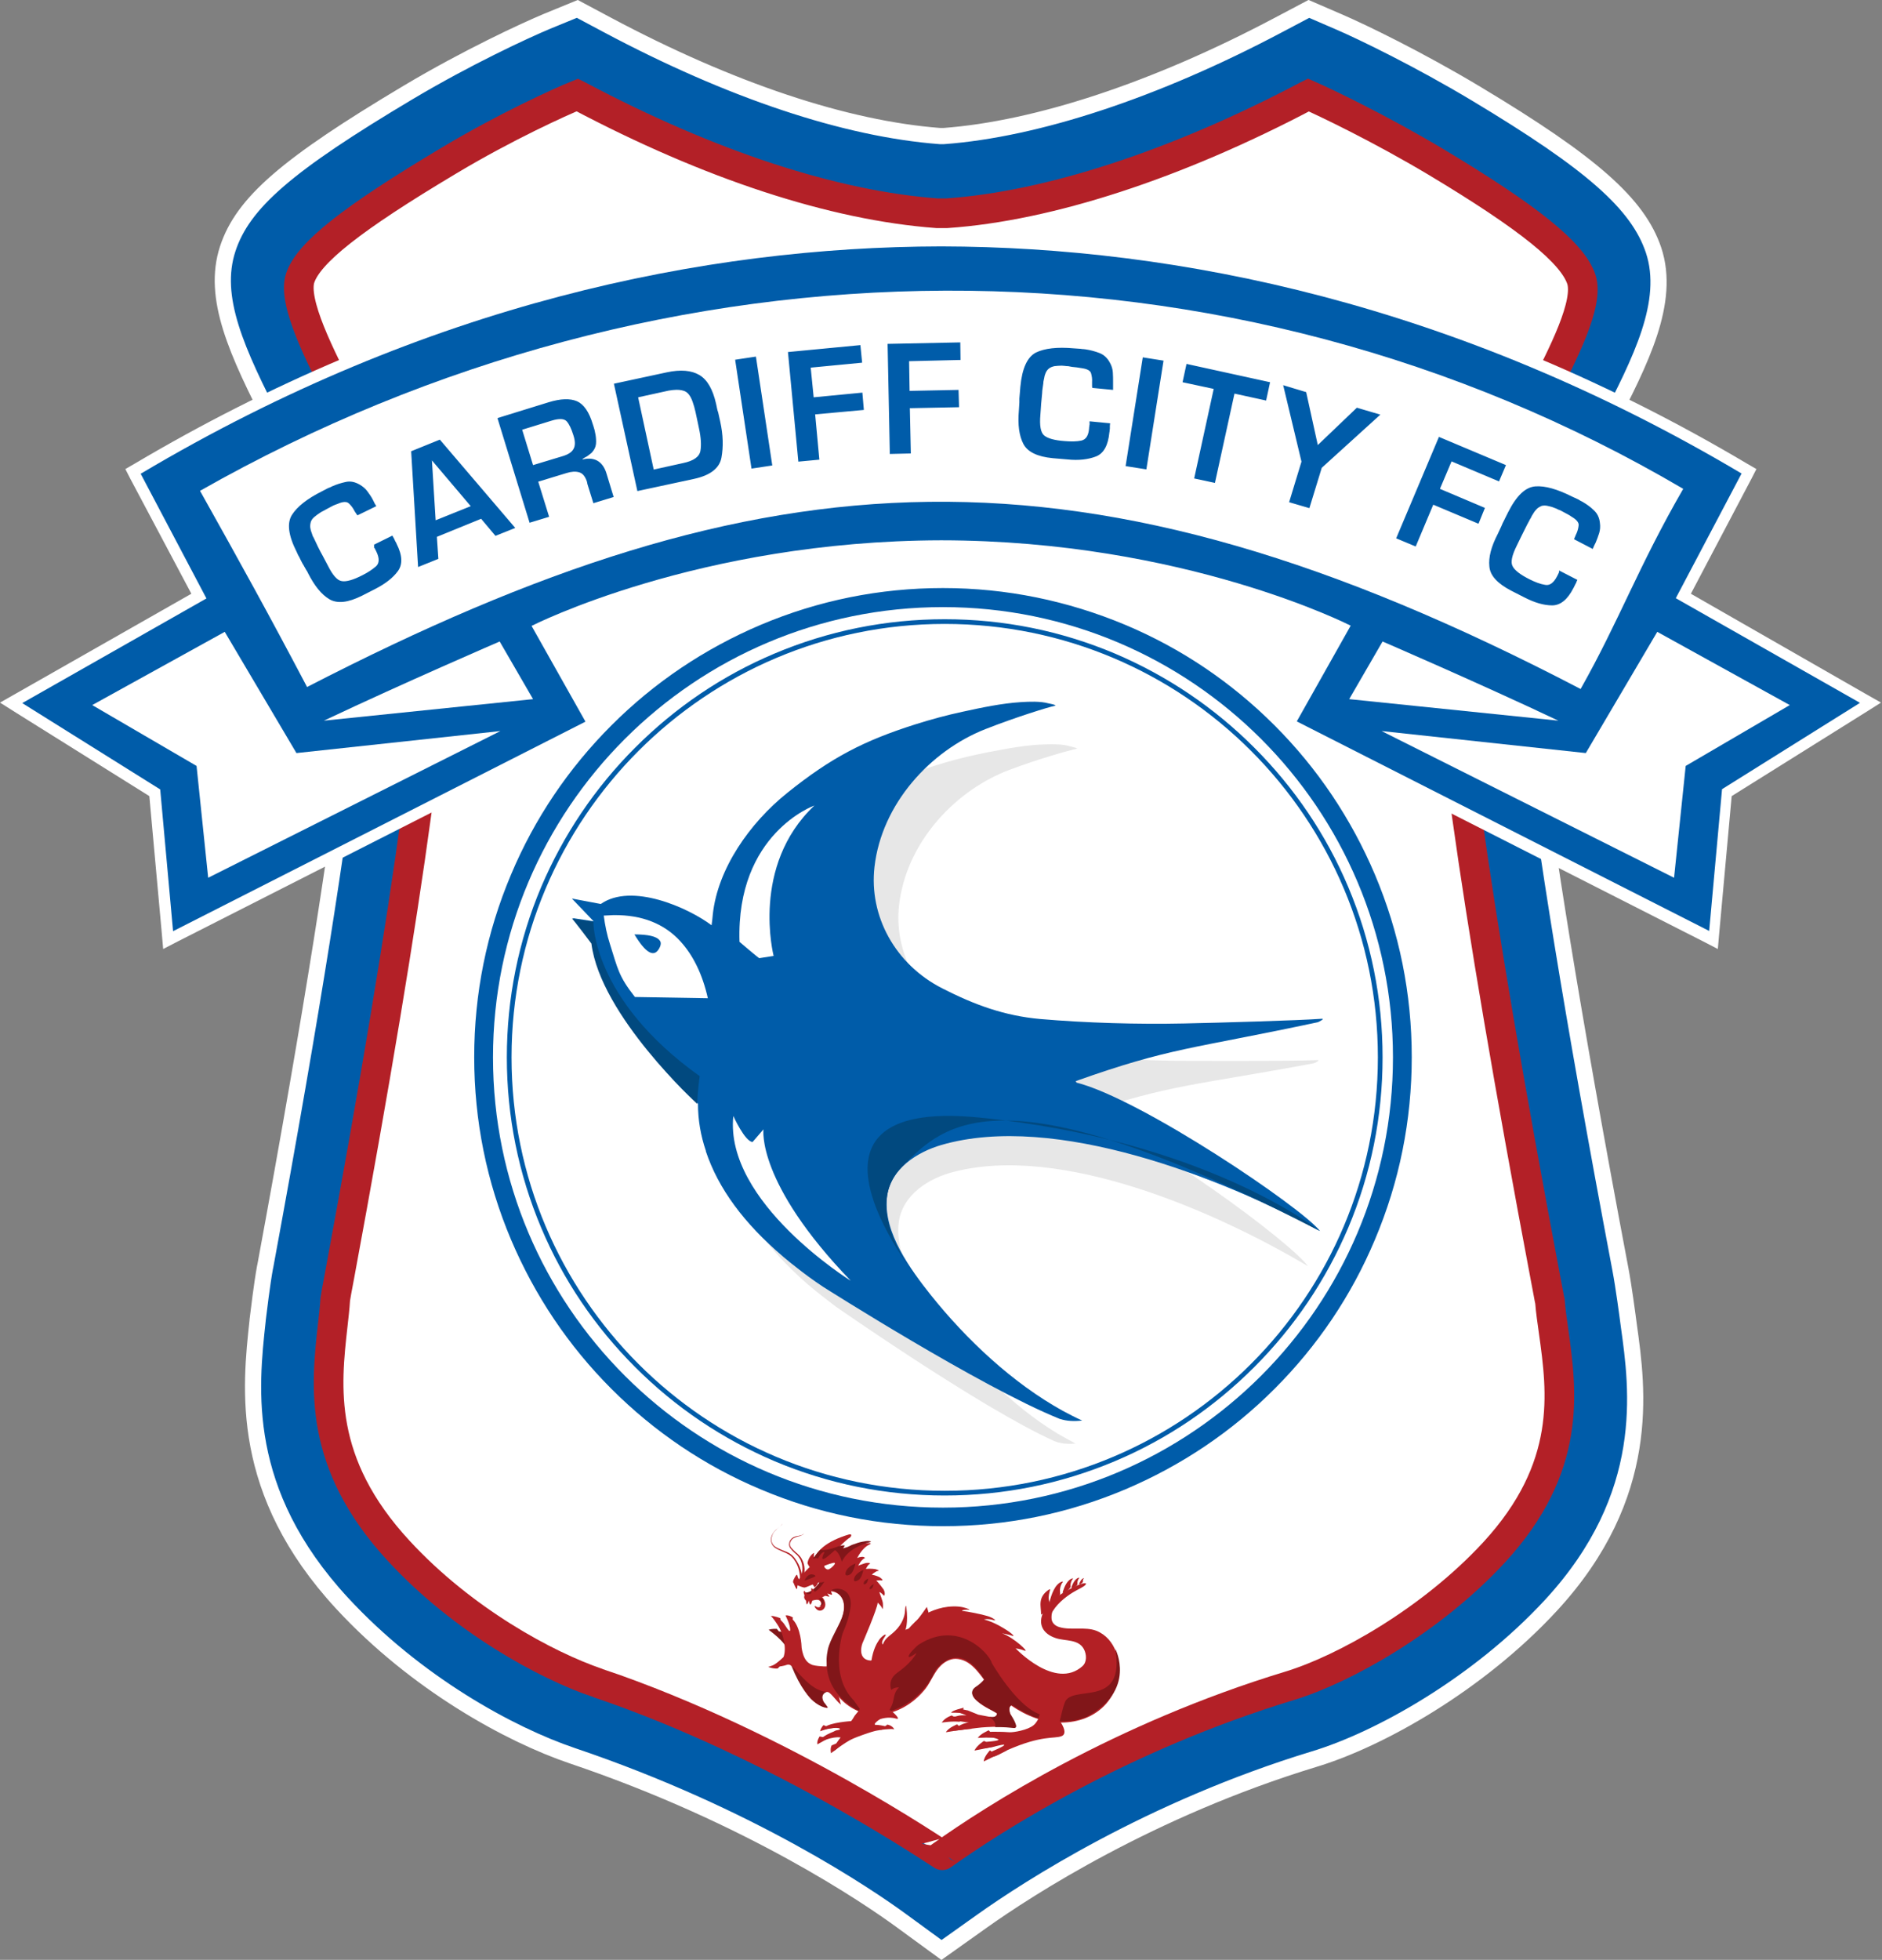 <svg xmlns="http://www.w3.org/2000/svg" xml:space="preserve" viewBox="0 0 761.2 792.2"><rect x="0" y="0" width="761.2" height="792.2" fill="#808080" stroke="none"/><style>.st4,.st5{fill:#fff}.st5{fill-rule:evenodd;clip-rule:evenodd}.st6{fill:#005ca9}.st8{fill:#01497f}.st9{fill:#811619}.st10{fill:#b32025}</style><g id="Layer_1"><path d="m380.8 788.2-16.3-11.9c-13-9.5-61-42.3-133-66.6-25.4-8.6-63.2-29.3-93.1-61.6-41.8-45.2-37.2-86.8-34.2-114.3v-.2c.4-3.3 1.8-14.9 3-21.4l.1-.4c39.6-214.1 39.2-261 37.9-270.6-1.1-4.3-6.6-18.1-30.6-62.5-1.6-3-2.8-5.2-3.3-6.3-15.8-30.6-25.6-52.2-19.2-71.8 6.1-18.6 23.9-34 73.1-63.3 23.7-14.1 47-24.9 56.1-28.7l12.2-5 12.2 6.5c49.8 26.5 96.3 42 134.5 44.9h1.5c37.7-2.8 85.7-18.6 135.2-44.8l12.5-6.6L541.9 9c8.8 3.8 31.7 14.8 55.2 28.9 46.7 28 65.4 44.5 71.7 63.2 7 21-5.4 45-18.4 70.3-.5 1-1.6 2.9-3 5.6-25.3 46.9-30.3 60.4-31.2 64.1-1.2 9.7-1.5 56.9 39.2 272 1.3 6.8 2.9 18.8 3.4 22.7 3.6 25.7 9.6 68.6-31.5 113.1-29.4 31.8-69.3 54.2-95.9 62.2-66.3 20.2-115.8 52.4-134 65.3zM161.1 530.1c-.3 3.3-.6 6.5-1 9.7v.2c-2.6 23.4-4.8 43.6 19.6 70 21.3 23 50.4 39.9 69.8 46.5 61 20.7 107 47.2 131.7 63.2 27-17.4 74.4-44.1 133.8-62.2 15.6-4.7 47.4-21.1 71-46.6 23.1-25 20.3-44.5 17.2-67.2-.6-4-1.1-8.2-1.6-12.5-.3-1.5-.8-4.3-1.4-7.6-46.3-244.7-41.2-279.5-39.5-291 1.6-10.8 8.4-28.4 37.3-82.1 1.2-2.3 2.1-4 2.6-4.8 3.9-7.6 10.6-20.6 13.2-28.2-4.5-4.5-16-13.8-45.4-31.4-13.8-8.3-27.5-15.4-37-20.1-52.5 26.2-104.1 42.1-146.4 45l-1.2.1h-5.5l-1.2-.1c-43.1-3-93.3-18.6-145.9-45.1-9.6 4.6-23.4 11.5-37.2 19.7-29.7 17.7-41.7 27-46.6 31.6 2.8 8.2 10 22.2 13.8 29.6.5.9 1.5 2.8 2.9 5.3 24.8 46 34.7 67.8 36.6 80.4 1.7 11.4 6.9 46.1-38.2 289.5l-.1.4c-.4 2.9-1 6-1.3 7.7z" style="fill:#005ca9;stroke:#fff;stroke-width:6.541"/><path d="M241.8 680.3c-20.9-7.1-54.6-25.3-80.6-53.5-32.8-35.5-29.4-66.4-26.6-91.3.4-3.6.8-7 1-10.3.1-.9.8-4.7 1.7-9.4C166 361.1 179 265.1 175 238.3c-2.2-14.5-32.8-69.5-36.3-76.3-9.1-17.8-20.5-39.9-17.3-49.6 3.4-10.2 20.8-24 60.2-47.5 22.9-13.7 45.2-23.8 51.9-26.5l.6.3c52.9 28 103 44.4 144.9 47.5h3.9c41.2-2.8 93-19.7 145.7-47.5l.6-.3c6.6 2.9 28.5 13.3 51.5 27 37.7 22.6 55.3 36.8 58.9 47.5 3.2 9.7-7.3 30.1-16.6 48.1-3.4 6.5-34.5 62.8-36.7 77.3-3.9 27 9.5 123.4 38.9 278.9.9 4.5 1.5 8.2 1.7 8.9.3 3.9.9 7.9 1.5 12.2 3.4 24.4 7.6 54.8-24.1 89.2-25.4 27.5-60.6 47.2-82.6 53.9-68.8 20.9-119.9 53.8-140.6 68.5-.1.2-64.5-44.3-139.3-69.6z" style="fill:#fff;stroke:#b32027;stroke-width:11.992;stroke-miterlimit:10"/><path d="M521.2 292.6 543 254c-12.3-5.7-75.4-33.1-162.4-33.2-87 .1-150.1 27.5-162.4 33.2l21.8 38.6L68 380l-5.4-59.5-58.1-36.4L80.4 241l-26.6-50.4 1.9-1.1c54.4-32.3 111.6-56.4 169.9-71.8 50.8-13.4 102.9-20.2 154.8-20.3h.1l.1 2.3.1-2.3c51.9.1 104 7 154.8 20.3 58.3 15.4 115.5 39.5 169.9 71.8l1.9 1.1-26.6 50.4 75.9 43.1-58.1 36.4-5.4 59.5z" style="fill-rule:evenodd;clip-rule:evenodd;fill:#005ca9"/><path d="M380.8 99.6c95.5.2 208 23.2 323.6 91.8l-26.6 50.4 74.5 42.3-55.8 34.9-5.2 57.3-166.8-84.7 21.8-38.7s-67.2-34.4-165.6-34.5C282.3 218.6 215 253 215 253l21.8 38.7L70 376.4l-5.2-57.3L9 284.2l74.5-42.3-26.6-50.4C172.5 122.8 285 99.8 380.5 99.6h.3m0-4.6h-5c-50.6.5-101.3 7.3-150.8 20.4-58.6 15.4-115.9 39.7-170.5 72l-3.8 2.2 2 3.9L77.4 240 6.7 280.2 0 284l6.5 4.1 53.9 33.7 5 55 .6 6.8 6-3.1 166.8-84.7 4.3-2.2-2.4-4.2-19.4-34.3c6.7-3 21-9 41-14.9 26.2-7.7 68-17 118.1-17.1 82.2.1 142.8 24.7 159.1 32l-19.4 34.3-2.4 4.2 4.3 2.2 166.8 84.7 6 3.1.6-6.8 5-55 53.9-33.7 6.5-4.1-6.7-3.8-70.2-40.2 24.5-46.5 2-3.9-3.8-2.2c-54.6-32.4-112-56.6-170.5-72-49.4-13-100.1-19.9-150.7-20.4z" class="st4"/><path d="M90.9 255.4 37.3 285l42.2 24.6 4.7 45.2 118.2-59.3-82.5 8.9z" class="st5"/><path d="M202.1 259.3s-38.5 16.6-71.1 32l84.6-8.7zM670.3 255.4l53.6 29.6-42.1 24.6-4.7 45.2-118.3-59.3 82.6 8.9z" class="st5"/><path d="M559.2 259.3s38.5 16.6 71.1 32l-84.6-8.7z" class="st5"/><path d="M639.3 278.5c-201.4-105-329.5-96.5-515.1-.8-15.7-29.8-27-50.2-43.3-79.3 188-106.7 416.1-108.8 599.9-.8-18.2 31.5-25.9 53.3-41.5 80.9" class="st5"/><path d="m151.2 220.2 7.5-3.7c.2.3.3.6.5.9s.3.5.4.8.3.6.4.8c.2.3.3.5.4.8 2.4 4.7 2.5 8.4.5 11.1s-5.1 5.1-9.2 7.2l-5.3 2.7c-5.6 2.8-10 3.3-13.2 1.4s-6-5.4-8.6-10.5c-.2-.5-.5-1-.8-1.4-.3-.5-.5-1-.8-1.4-.1-.2-.2-.5-.4-.7-.1-.2-.3-.5-.4-.7-.4-.7-.7-1.4-1.1-2.2-.4-.7-.8-1.4-1.1-2.2-3.4-6.7-4-11.7-1.9-15s6.1-6.5 12.1-9.5l2.5-1.3c.3-.1.6-.2.8-.3.3-.1.5-.3.8-.4 1.8-.8 3.7-1.4 5.6-1.8s3.7 0 5.6 1.1c1.2.7 2.3 1.6 3.1 2.7s1.6 2.2 2.2 3.4l.3.6.3.6c.1.2.2.5.4.7.1.2.3.5.4.7l-7.6 3.7c-.2-.2-.4-.5-.6-.8l-.6-.9c0-.1-.1-.1-.1-.2s-.1-.1-.1-.2c-.6-1.1-1.3-2-2.2-2.8-.8-.7-2.3-.7-4.5.3-.6.2-1.2.4-1.8.7s-1.1.6-1.7.9l-1.3.7c-.3.2-.7.4-1.1.6s-.8.4-1.2.7c-.8.5-1.6 1.1-2.3 1.7s-1.2 1.3-1.4 2c-.2.8-.3 1.5-.2 2.3s.3 1.5.6 2.2l.3.9c.1.3.2.6.4.8.3.7.6 1.3.9 1.9s.6 1.3.9 1.9c.6 1.3 1.3 2.5 2 3.8s1.3 2.5 2 3.8q3 6 5.7 6.3c1.8.3 4.6-.5 8.3-2.4 2.2-1.1 4-2.3 5.5-3.6 1.4-1.3 1.4-3.3.1-6l-.3-.6-.3-.6c-.1-.2-.3-.4-.4-.6.3-.4.2-.6 0-.9M176.7 217l.6 8.9-8.2 3.3-2.8-46.8 11.6-4.7 30.5 35.7-8 3.2-5.8-6.9zm-2-30.9 1.5 24.2 14.2-5.7zM201.2 169l20.7-6.4c4.9-1.5 8.7-1.6 11.5-.4 2.7 1.2 4.9 4.3 6.4 9.4.2.5.3 1 .5 1.6s.3 1.1.4 1.7c.3 1.2.4 2.5.4 3.7 0 1.3-.3 2.4-1 3.4-.4.6-.8 1.1-1.4 1.5-.5.4-1.1.9-1.7 1.2-.2.1-.5.2-.7.4-.2.1-.4.3-.7.4l.1.2c2.6-.6 4.6-.3 6.2.7s2.8 2.8 3.5 5.3l2.8 9.2-8.2 2.5-2.4-7.7-.2-1c-.7-2.1-1.7-3.4-3.2-3.8-1.4-.4-3.1-.3-5 .3l-11.5 3.5 4.4 14.2-7.9 2.4zm26 15.5c2.5-.7 4.1-1.7 4.8-3.1.7-1.3.7-3.1-.1-5.5-.8-2.6-1.7-4.5-2.7-5.6q-1.5-1.65-6-.3l-12 3.7 4.4 14.3zM248.3 155.1l21.4-4.6c5.6-1.2 10-.8 13.2 1.1s5.4 5.8 6.7 11.5c.1.6.3 1.2.4 1.9.1.6.3 1.2.5 1.8.1.6.3 1.2.4 1.8s.3 1.2.4 1.8c1.2 5.4 1.3 10.2.5 14.6-.8 4.3-4.6 7.2-11.2 8.6l-22.8 4.9zm27.9 32.1c4.4-.9 6.7-2.6 7.1-5s.2-5.5-.6-9.1l-.5-2.4-.9-4.2q-.45-2.1-1.2-4.2c-.9-2.5-2.1-4-3.8-4.4-1.7-.5-3.6-.4-5.9 0l-12.3 2.7 6.3 29.2zM297.337 145.407l8.406-1.264 6.617 44.006-8.406 1.264zM329.1 160.6l19.7-1.9.6 7-19.7 1.8 1.7 18.3-8.5.8-4.2-44.3 29.3-2.8.7 7.1-20.8 2zM367.9 158l19.8-.4.2 7-19.9.4.4 18.3-8.5.2-.9-44.5 29.4-.6.1 7.1-20.8.5zM440.7 170.3l8.3.8c0 .4-.1.7-.1 1v.9c0 .3 0 .6-.1.9 0 .3 0 .6-.1.9-.5 5.2-2.3 8.5-5.4 9.7s-7 1.7-11.6 1.2l-5.9-.5c-6.2-.6-10.2-2.5-11.9-5.8s-2.3-7.7-1.8-13.5c0-.5.1-1.1.1-1.6 0-.6.1-1.1.1-1.6v-1.6c.1-.8.1-1.6.2-2.4s.1-1.6.2-2.4q1.05-11.1 6.3-13.8c3.5-1.7 8.6-2.3 15.3-1.7l2.9.2c.3.1.6.1.9.1s.6.1.9.1q3 .45 5.7 1.5t4.2 3.9q1.05 1.8 1.2 3.9c.1 1.4.1 2.7.1 4.1v3l-8.4-.8c-.1-.3-.1-.6-.1-.9v-1.5c.1-1.2-.1-2.4-.4-3.5q-.45-1.65-3.9-2.1c-.6-.1-1.2-.2-1.9-.3-.6-.1-1.3-.1-1.9-.2l-1.6-.3c-.4 0-.8 0-1.3-.1-.4 0-.9-.1-1.3-.1-1 0-1.9.1-2.9.2-.9.2-1.7.5-2.3 1s-1 1.1-1.3 1.8-.5 1.4-.6 2.2c-.1.3-.1.6-.2.9s-.1.6-.1.9l-.3 2.1c-.1.7-.2 1.4-.2 2.1-.1 1.4-.3 2.8-.4 4.3-.1 1.4-.2 2.9-.3 4.3q-.6 6.6 1.5 8.4c1.4 1.2 4.2 2 8.4 2.3 2.5.2 4.7.2 6.6-.2s3-2 3.2-5.1c0-.2 0-.5.1-.7 0-.2 0-.5.1-.7v-.7c-.1-.1 0-.3 0-.6M455.267 188.404l6.942-43.957 8.396 1.326-6.942 43.957zM491.4 195.2l-8.4-1.8 7.9-36.2-12.6-2.7 1.6-7.4 33.8 7.4-1.6 7.4-12.8-2.8zM534.6 189.1l-5 16.3-8.2-2.4 5-16.4-7.4-30.9 9.3 2.8 4.7 21.4 15.8-15.1 9.5 2.8zM582.4 197.6l18.2 7.7-2.6 6.4-18.3-7.7-7.1 16.9-7.9-3.3 17.3-41 27.1 11.4-2.8 6.6-19.2-8.1zM630.6 230.6l7.4 3.8c-.2.3-.3.6-.4.9s-.2.5-.4.8c-.1.3-.3.6-.4.8-.1.3-.3.6-.4.8-2.4 4.7-5.3 7-8.6 7-3.4 0-7.1-1.1-11.2-3.2l-5.3-2.7c-5.6-2.9-8.6-6.1-8.9-9.8-.4-3.7.7-8 3.4-13.2.2-.5.5-1 .7-1.5s.5-1 .7-1.5c.1-.2.2-.5.3-.7s.2-.5.3-.7c.4-.7.7-1.4 1.1-2.2.4-.7.7-1.5 1.1-2.2 3.4-6.7 7-10.1 11-10.4 3.9-.3 8.8 1.1 14.8 4.1l2.6 1.2c.3.2.5.3.8.5.3.1.5.3.8.4 1.7 1 3.3 2.1 4.7 3.5q2.1 1.95 2.4 5.1c.2 1.4.1 2.8-.3 4.1s-.9 2.6-1.4 3.8l-.3.6-.3.6c-.1.2-.2.5-.3.7s-.2.5-.3.7l-7.5-3.9q0-.45.3-.9c.1-.3.3-.7.4-1 0-.1.1-.1.1-.2s.1-.1.1-.2c.5-1.1.8-2.3.9-3.4s-.9-2.3-2.8-3.4c-.5-.4-1.1-.7-1.6-1-.6-.3-1.1-.6-1.7-.9l-1.3-.7c-.4-.1-.8-.3-1.2-.5s-.8-.4-1.2-.5c-.9-.4-1.8-.6-2.7-.8s-1.7-.2-2.5 0c-.7.3-1.4.7-1.9 1.2s-1 1.1-1.4 1.8c-.2.3-.3.5-.5.8s-.3.5-.4.8c-.4.6-.7 1.2-1 1.8s-.7 1.2-1 1.9c-.6 1.3-1.3 2.5-1.9 3.8s-1.3 2.6-1.9 3.9c-2 4-2.6 6.8-1.7 8.4.8 1.6 3.1 3.4 6.9 5.3 2.2 1.1 4.3 1.9 6.2 2.2 1.9.4 3.5-.8 4.9-3.5l.3-.6.3-.6c.1-.2.1-.4.3-.7-.3.1-.2-.1-.1-.4M381.4 245.4c100.5 0 182 81.5 182 182s-81.5 182-182 182-182-81.5-182-182 81.5-182 182-182m0-7.7c-25.6 0-50.4 5-73.8 14.9-22.6 9.6-42.9 23.2-60.3 40.6s-31.1 37.7-40.6 60.3c-9.9 23.4-14.9 48.2-14.9 73.8s5 50.4 14.9 73.8c9.6 22.6 23.2 42.9 40.6 60.3s37.7 31.1 60.3 40.6c23.4 9.9 48.2 14.9 73.8 14.9s50.4-5 73.8-14.9c22.6-9.6 42.9-23.2 60.3-40.6s31.1-37.7 40.6-60.3c9.9-23.4 14.9-48.2 14.9-73.8s-5-50.4-14.9-73.8c-9.6-22.6-23.2-42.9-40.6-60.3s-37.7-31.1-60.3-40.6c-23.4-9.8-48.2-14.9-73.8-14.9" class="st6"/><path d="M382.1 252.2c96.8 0 175.2 78.4 175.2 175.2s-78.4 175.2-175.2 175.2-175.2-78.4-175.2-175.2c0-96.7 78.5-175.2 175.2-175.2m0-1.9c-23.9 0-47.1 4.7-68.9 13.9-21.1 8.9-40 21.7-56.3 38s-29 35.2-38 56.3c-9.2 21.8-13.9 45-13.9 68.9s4.7 47.1 13.9 68.9c8.9 21.1 21.7 40 38 56.3s35.2 29 56.3 38c21.8 9.2 45 13.9 68.9 13.9s47.1-4.7 68.9-13.9c21.1-8.9 40-21.7 56.3-38s29-35.2 38-56.3c9.2-21.8 13.9-45 13.9-68.9s-4.7-47.1-13.9-68.9c-8.9-21.1-21.7-40-38-56.3s-35.2-29-56.3-38c-21.8-9.2-45-13.9-68.9-13.9" class="st6"/><path d="M408.5 311.1c-21.5 8-40.9 28.2-44.6 52.8-3 19.3 6.6 38.6 24.1 48.5 12.2 6.8 23.4 11.5 37 13.1 17.5 2.1 37.4 3.3 55.1 3.3 13.6.1 43.7.1 52.8-.3 1.3-.1-.9 1.2-1.6 1.3-49.3 9.2-56.5 8.2-93.6 20.4l.3.6c24.5 7.2 84.3 51.5 91 61-36.7-21.8-99.7-49.7-143.7-38-9.2 2.4-20.3 8.8-21.8 20.4-1.7 13.5 8 28.2 15.4 38.4 13 17.8 30 35.5 48.9 46.9 2.4 1.4 4.8 2.7 7.2 4-3.3.3-6 0-8.3-.9-.2 0-.3-.1-.5-.2-29.5-13.3-88.2-54.3-88.2-54.3-3.7-2.8-7.2-5.5-10.5-8.3l-.1-.1c-.1-.1-.3-.2-.4-.3-1.3-1.1-2.6-2.3-3.8-3.4 0 0-.1 0-.1-.1-14.6-13.5-23.9-27.5-28-42.2v-.2c-1.7-6.1-2.5-12.3-2.3-18.8h-.1c-9.4-8.6-18.1-18.6-26.1-30.2-.3-.4-.6-.9-.8-1.3-.1-.1-.2-.2-.2-.4-6-9.8-9.3-19.1-9.9-28.1-.1-1.1-.4-2.2-.7-3.2-.9-3.3-2.7-6.6-5.3-10l6 .7-5.7-8.1 10.8 1.8c10.6-11.3 31.1 1.9 39.9 9.2.2-1.4.5-2.9.7-4.3 2.5-17.9 15.5-35.4 30.3-46.9 17.4-13.4 30.2-19.6 50-25.5 6-1.8 12.1-3.2 18.2-4.4 7.4-1.4 15.1-2.9 22.6-3.1 3-.1 7.4-.2 10.4.8 0 0 3.7.8 2.5 1-2.4.4-15.2 4-26.9 8.4" style="fill:#e7e7e7"/><path d="M398.6 294.7c-22.4 8.8-42 30.3-44.9 55.7-2.3 20 8.5 39.5 27.4 49.1 13.1 6.7 25.2 11.1 39.6 12.4 18.6 1.6 39.6 2.2 58.2 1.8 14.4-.3 46.1-1.2 55.7-1.9 1.4-.1-1 1.2-1.6 1.4-51.6 11-59.3 10.1-97.9 23.8l.3.6c26.1 6.6 91 50.4 98.5 60-39.6-21.4-107.2-48.1-153.1-34.8-9.6 2.8-21 9.6-22.1 21.6-1.3 13.9 9.6 28.8 17.8 39.1 14.4 18 33.1 35.6 53.4 46.8 2.6 1.4 5.1 2.7 7.8 3.9-3.4.4-6.3.2-8.8-.6-.2 0-.4-.1-.6-.2-31.7-12.8-95.3-53.2-95.3-53.2-4.1-2.7-7.9-5.5-11.4-8.3l-.1-.1c-.1-.1-.3-.2-.4-.3-1.5-1.1-2.8-2.3-4.2-3.4 0 0-.1 0-.1-.1-15.9-13.5-26.3-27.6-31.3-42.6v-.2c-2.1-6.2-3.2-12.5-3.2-19.1l-.1-.1c-10.3-8.5-21.9-24.1-27.3-31-1-1.3-13-20.5-14.3-29.6-.1-1.1-.8-3-1.2-4.2-.9-3.4-4.9-6.7-7.8-10.1l8.5 1.3-8.8-9.2 11.7 2.2c12.4-8.7 35.2 1.4 44.8 8.6.2-1.5.4-3 .5-4.4 2-18.5 14.9-36.9 30.1-49.1 17.8-14.3 31-21.1 51.8-27.7 6.3-2 12.6-3.7 19.1-5.1 7.8-1.7 15.8-3.4 23.7-3.9 3.2-.2 7.8-.4 11 .5 0 0 3.9.7 2.6 1-2.5.5-15.8 4.6-28 9.4" class="st6"/><path d="M256.8 403c-6.6-8.4-6.9-11.3-10.1-21.4-1.2-3.7-2-7.6-2.5-11.5 1.3-.1 2.6-.1 3.9-.2h.2c11.3-.1 20.3 3.4 26.9 10.6 5.1 5.6 8.9 13.2 11.1 23zM308.8 456.5s-3 21.5 35.3 61.2c0 0-51.1-31.7-47.5-66.6 0 0 4.7 10.4 7.8 10.5zM329.4 325.6s-31.7 11.2-30.3 55.1c0 0 7.6 6.5 8 6.6l5.8-.9c0-.1-9.4-36.4 16.5-60.8" class="st4"/><path d="M283 435s-.8 5.4-1 11.2c0 0-39.1-35.6-42.8-64.8 0 0-7.5-10-7.9-10.1 0 0 7.2 1.1 8.7 1.3 0-.1-.7 31.2 43 62.4M533.8 497.6s-46-36.9-138-45.9c-84.9-8.3-23.3 66.9-23.3 66.9s-25.3-28.7-7.9-46.7 40.1-41.1 169.2 25.7" class="st8"/><path d="M266.6 383.4c.8-1.4.9-2.6.1-3.4-1.2-1.5-4.6-2.3-10.1-2.3 4.5 7.5 7.9 9.5 10 5.7" class="st6"/><path d="M331.6 639.4s-3.1 4.8-6.1 4.3c0 0-.3 1.8 2.4 1.1 0 0 6.7-3.3 6.7-5.4 0 0 .4-1.9-1.1-1.6z" class="st9"/><path d="M323.6 639.8v-.4c0-.2.1-.6 0-1 0-.8-.1-2.1-.4-3.5s-1-3.1-2.1-4.6c-.5-.7-1.2-1.4-2-1.9s-1.8-.9-2.7-1.3-1.9-.8-2.8-1.4-1.5-1.5-1.7-2.5 0-2 .4-2.8.9-1.5 1.5-2 1.2-.9 1.6-1.3c.5-.4.8-.8 1.1-1.2s.4-.7.5-.9.1-.3.1-.3 0 .1-.1.3-.2.5-.5.9c-.2.4-.6.8-1.1 1.2s-1 .8-1.6 1.4c-.6.5-1.1 1.2-1.4 2s-.5 1.7-.3 2.6.8 1.7 1.6 2.2 1.8.9 2.7 1.3c1 .4 1.9.7 2.8 1.2s1.7 1.3 2.3 2.1c1.2 1.6 2 3.3 2.4 4.8s.6 2.8.6 3.8v1.5z" class="st10"/><path d="M323.5 638.2s0-.1.1-.2c.1-.2.2-.4.3-.7.2-.6.5-1.5.6-2.5.1-1.1 0-2.4-.5-3.7-.2-.6-.6-1.3-1-1.8-.4-.6-1-1.1-1.6-1.6s-1.1-1.1-1.6-1.7-.8-1.5-.6-2.2c.1-.8.5-1.4 1-1.9s1.1-.7 1.7-.9c.6-.1 1.1-.2 1.6-.3s.8-.2 1.1-.4.5-.3.6-.4l.2-.2-.2.2c-.1.1-.3.3-.6.5s-.7.3-1.1.5c-.5.1-1 .2-1.5.4s-1.1.4-1.6.9c-.4.4-.8 1.1-.9 1.7-.1.7.2 1.4.7 1.9.5.6 1.1 1.1 1.6 1.6.6.5 1.2 1 1.7 1.6s.9 1.3 1.2 2c.6 1.4.8 2.9.7 4.1 0 .6-.1 1.2-.2 1.7s-.2.9-.4 1.3c-.1.4-.2.6-.3.8s-.1.3-.1.3z" class="st10"/><path d="M317.9 660.3s-1-.6-2.9-.9l-.8-1s-2.3-.1-3.3.4c0 0 7 5 7.3 7.9z" class="st9"/><path d="M335.8 673.6h-2.5c-1.5-.1-3.3-.2-4.7-.6-.5-.2-1.1-.5-1.5-.8-1.5-1.1-2.2-3-2.6-4.7-.1-.6-.3-1.3-.3-1.9 0 0-.2-7.6-3.6-11l.1-.8s-1.7-1.1-3-.8c0 0 1.8 3.4 1.9 5.6s-2.1-1.8-2.6-2.4-1.3-1.4-1.3-1.4l-.1-.7s-2.4-1-3.8-.9c0 0 1 .9 2.6 3.4 2.8 4.2 3.7 10.1 2.5 13.2 0 0-2.7 2.7-4.7 3.6-1.9.9 4.2.3 5.9-.4 1.8-.7 3 1 5.4 6 2.4 4.9 3.5 8.9 10.7 11.3 1.5.3-1-1.6-1.5-3.1-.9-2.7 1.2-3.6 2.3-3.2 1.2.4 3.7 4.1 5.1 5 .1-.1-3.9-14.2-4.3-15.4" class="st10"/><path d="m315.5 673.4-.9 1s-1.4.3-3.9-.6c0 0 3.8-1.1 4.6-1.8zM343.6 620.2s-11.5 2.9-13.9 9.3c0 0-.1-.1-.5 0 0 0-.1-1.3.1-1.7.1-.4-2.3 1.1-2.7 4.1 0 0 .5 1.2.9 1.5 0 0-3.4 3.2-4.3 5 0 0-.5-.5-.7-1.6s-1.7 1.9-1.7 2.3c0 0-.2.5.3 1 0 0 .1.5.8 1.8s.5-.9.7-1.1c0 0 2.2 1 2.9.9s2.9-1.2 3.2-1.2.4 1.1.9 1c.4-.1 1.2-1.4 1.2-1.6 0-.5 1.2.1 2.6-.6 0 0-1.5 2.8-3.8 4.1 0 0-1.3-1.9-1.5-1.3 0 0 .1 1.4.1 1.6 0 0 .1.7-1.6.7 0 0-1.2-1-1.2-1.3s-.5.1-.3.9l.3.9s-.6 1 .6 2.1c0 0 .1 1.1.3 1.5 0 0 .5-.1.8-1.5 0 0 .4 1.5.6 1.6s.7-.8.8-1.5c0-.2 1.3-.4 1.4-.4.7-.1 1.4-.1 1.9.6s.5 1.9-.4 2.3c-.5.2-1.1 0-1.4-.3 0 0-1.2-.5.1 1 1.6 1.8 4.3.1 3.6-2.6-.5-1.7-1.2-2.1-1.2-2.1s.9-.3 1.1-.5 1.7.4 1.8.3c.1-.2-.5-.9-.7-1.2s1.7.6 1.8.4-.2-.9-.4-1.3c-.2-.3 10.8.5 1.6 17.3-5.1 9.3-4.6 20.1 3.6 27.4 10.7 9.4 25 4.8 33.1-5.5 2.3-3 3.5-6.8 6.3-9.4 1.8-1.7 4.3-2.9 6.8-2.5 6.1.8 9.3 7.3 13 11.4 4.9 5.4 11.5 10.1 18.4 12.5 13.5 4.8 29.6 0 33.2-15.1 1.8-7.5-.9-17.1-8.6-20.2-4.6-1.8-10.3-.1-15-1.5-1.8-.5-3.2-1.8-3.2-3.7 0-1 0-2 .6-2.9 2.2-3.5 6.2-6.5 9.4-8.2s3.6-1.9 4-2.8c-.5-.5-2.9.1-8.4 3.2-11.8 6.7-12.9 16-3.7 18.9 3.8 1.2 9 .3 11.2 4.4 1.1 2.1 1.3 5.2-.6 6.9-11 9.8-27-7.2-27-7.2s1.4.1 3.6.9c2.2.9-4.2-5.2-9.1-7 0 0 2.7.5 4.1 1s-.4-1.2-2.9-2.7c0 0-4.2-2.8-8.5-3.9 0 0 1.5-.4 3.6.2s-.1-1-2.3-1.6c-2.2-.7-8.4-1.9-9.8-2-1.4-.2 1.2-.7 2.2-.5s0-.5-2.1-1c-2.5-.6-5.8-.4-8.2.1-5 1.1-9.1 3.3-12.6 7.1-2.6 2.9-5.2 5.6-8 8.3-1.6 1.5-3.3 3-5.1 4.3-1 .7-2.4 1.8-3.7 1.7-4.2-.3-4.1-4.4-3.2-6.9 0 0 6.1-14.1 6.2-16.5 0 0 1.5 1.4 1.8 2.3s.4-.9.3-1.9c0-1-1.2-3.8-1.4-4.5-.2-.6 1.5.8 1.7 1.2s.9-.6 0-2.4c0 0-2.1-2.9-3-3.6 0 0 1.3-.2 2.2-.1 1 .1-.5-1.1-.9-1.3s-1.5-.7-3.1-1c0 0 1.5-1.4 2.5-1.5s-.9-.7-.9-.7-2-.4-4-.1c0 0 .8-1.7 1.5-2s-.4-.7-1.9-.3c0 0-2.1.7-2.3.8l-.4.2s1.2-2.5 2.7-3.1c0 0 0-.9-2.4-.3l-.7.3s1.9-4.1 5-5.5c2.1-1.1-3.3-.3-4-.1-.6.2-4.7 1.3-7.1 3 0 0 .1-1 .5-1.6.4-.5-1.1-.1-1.1-.1l-1 .2s3.4-3.5 4.9-4.3c1.1-1.4-.3-1.2-.3-1.2" class="st10"/><path d="M335 634.4c.1 0 .2-.1.3-.1.6-.3 1.1-.7 1.5-1.1.2-.2 1-1 .9-1.3-.1-.4-1-.1-1.3 0-.9.2-1.8.6-2.7.9-.1.1-.3.1-.3.3-.1.1 0 .3.1.4.2.4.9 1 1.5.9" class="st4"/><path d="M398.6 678s-1.2 2.1-3.4 3.6c-1.9 1.2-3.1 3.2-.3 5.7 3.5 3.2 6.9 4.1 8.4 5.4 0 0 .1 1.6-2.3 1.4l-5.3-1s-3.9-1.6-4.2-1.7c-.6 0-2.6-1-4.4 0-1.1.6-2.3.4.6.9 0 0 .6 0 3.2 1.1-3.9-.3-3.8.7-5.3.4-1.1-.2-2.5.6-2.6 1.8 0 0 3.2-.2 5.4.2 3.3.5 3.5.4 3.5.4s-4.5.6-6 3.4c0 0 3.9-.4 9-1.1 5.2-.7 12.9-.6 15.2-.2s-.9-4-.9-4-2.2-4.7.1-5.1l1.5-.6c-.2.1-3-4.3-12.2-10.6" class="st10"/><path d="m389.3 691.9.5-1.6s-4.7 1-5.1 2h5.7zM385.9 694.2l-.9-.8s-2.8.8-4.1 2.9c0 0 4.2-.7 7.5-.3zM388.1 697.9l-1-.9s-3.6 1.4-4.5 3.2c0 0 7.3-1.3 10.5-1.4zM399.4 704.4l-1.4-.7s-2.8 1.7-3.9 3.9l8.1-1.6zM401.4 708.3l-1-.8s-2.4 2.5-2.5 4.5c0 0 8.1-4 9.6-4.6z" class="st10"/><path d="M328.8 630.1s1.4-.6 2-.1c0 0 1.2-2.3 2.2-2.6s.1.4-.3 1.8c0 0-.9 2.5 2.6-.5l2.4-2.1s1.7.7 2.8 4.7c0 0 1.9-5.6 11.6-8 .5-.1-.3-.4-.4-.4-1-.1-2 .1-3 .3-1.1.2-2.3.6-3.4 1-.6.2-1.1.4-1.6.7-.5.2-1 .5-1.5.6-.2.1-.4.1-.6.2-.1 0-.6.1-.7.2.2-.2.3-.5.5-.7 0 0 .3-.5.2-.5-.5-.2-2.4.3-2.4.3s-5.1 2.1-7.3 1.4c-.1-.1-1.7 1.5-3.1 3.7M325.4 638.9s1.3-3.6 4.1-2.2c0 0 .7.4 0 .6 0 .1-2.4 1.1-4.1 1.6M336.2 642.8c2-1.2 5-.6 6.5 1.1 1.3 1.5 1.6 3.8 1.3 5.8-.6 4.5-2.3 8.7-4.3 12.8-1 2-1.9 4.3-3.1 6.2-1 1.6-2.5 3.4-1.9 5.3-.6-2.2-.4-4.7.1-7.1s1.7-4.7 2.8-6.9c1.8-3.8 4.7-8.1 3.6-12.5-.6-2.3-2.7-4.5-5-4.7" class="st9"/><path d="M341.2 658.8s-6.3 18 4.1 28.5l3.4 4.8s-13.7-5.3-14.3-18.9c.1 0 2.6-11.1 6.8-14.4M358.5 683.6c0-.4-.7-2.5-.4-2.7 2.2-.9 2-7.8 12-15.1 16.7-12.2 30 2.4 31.1 6.5 0 0 9.4 16.4 18.5 20.3 1.8.8.7.7.5 1.1-.2.5 1.3 1.2-1.2.5-3.5-1-15.1-7.1-21.1-15.6 0 0 0-.1-.1-.1-.5-.9-9-16.1-19.4-3.5-.1.1-.1.1-.1.2-.5 1.3-5.6 13-19 16.7-.6.2-1.1-.3-1.1-.9z" class="st9"/><path d="m334.4 697.9-1.3-.6s-1.1 1-1.4 2.5c0 0 3.3-1.3 6.4-1.4zM333.1 702.2l-1.6-.3s-1.2 1.7-.9 3.2l4.3-2.4zM338.6 704.6l-2.2.9s-.7.8-.3 3.2c0 0 4.8-3.9 9.4-6.3zM357.9 697.9l1-.8s2 .3 2.8 1.9c0 0-3.4-.5-5.7.3z" class="st10"/><path d="M368.2 658c-.6.6-1.5.3-2 .9 0 0 1.2-2.8.4-9.1-.3-2.4-.6 2-.6 2s-.3 3.3-3 6.4-4.9 3.5-5.9 6.5c0 0-1.1-.5.7-3 1.5-2.1-1.1-.5-2.2 1.1s-2.4 4-3.1 8.2c-.7 4.3-9.6 8.1-6.9 12.3.7 1.1 2.3 5.9 2.3 6.7 0 1.2-1.5 2.5-2.2 3.5-.1.2-1.3 2.2-1.5 2.2 0 0-8.4.5-10.7 2.5-1 .8-.1.8-.1.8s5.2-1 6.2-.3c.7.4-1 .7-1.2.7-.5.1-1 .4-1.4.6-1.7.7-3.5 1.5-4.8 2.7-1.8 1.6-.7 1.5-.7 1.5s4.9-2.4 8.5-1.9c0 0-3.1 3.7-3 5.6 0 0 .9-.3 2.8-2.3 1.8-2 12-5.4 14-5.9.3-.1 4.3-.8 5.8-.8 2.7-.1-1.8-1.2-1.8-1.2s-2.2-.5-3.6-.5 1.1-2 1.8-2.3c0 0 3.2-1.2 6.5-.2 2.1.6-1.3-2.9-2.7-3.5.6-1.2 1.3-2.5 1.5-3.8.4-2.1.7-3.8 2.3-5.3-1.1-.1-2.2.2-3.1 1-.7-1.8-.4-3.8.7-5.3.9-1.3 2.3-2 3.5-3 1.9-1.5 3.7-3.2 5.1-5.2 2.2-3.1-.4 0-2.2.2 0 0-.7-.6 2.3-3.5 3-3 .5-.7-1.8-.4s.5-1.1 1.9-2.7c5.4-6 8.1-3.6 4.9-13.6.1-.5-2.2 3.6-6.7 8.4" class="st10"/><path d="M400 693.9s3.2 1.8 2.5 4.2c0 0 3.3-.1 7.7.4 2.4 0-1.7-5.9-1.7-5.9s-1.1-3.1 1.2-3.5l-11-10.8s-1.6 2-4.1 3.6c-3 2-.9 5.2 3.9 7.9l4.8 2.7c-.1.2 0 2.1-3.3 1.4M430.7 688.1c2.9-7.5 24.6 2.9 20.4-21.6 0 0 8.8 16.7-11.7 27.5 0 0-4.9 2.1-10.8 1.8.1-.1 1-4.8 2.1-7.7" class="st9"/><path d="m427.8 694.7-1-6.3c-1.7-1-6 3.4-6 3.4s-.3 3.4-2.7 5.5c-2.3 2-8.1 3-9.8 2.9s-2.3-.2-6.8-.2-4.8 2.3-4.8 2.3l1.2-.1c1.2-.1 3.4-.1 5.5.7 2.1.7-3.6 1.1-3.6 1.1-3.4.2-4.5 2.4-4.5 2.4 0 1 1.7.4 1.7.4 1.3-.1 5.2-.8 5.2-.8s6.4-1.8 3 .1c-3.4 1.8-4.9 1.8-4.5 2.9.3.8.1 1.6 2.3.7 1.2-.5 4.5-2.3 4.5-2.3 13.9-6.1 18.8-4.5 21.8-5.6 3.1-1.1-.6-6.1-.6-6.1z" class="st10"/><path d="M345.8 637.2s.9-1.6 3.4-2.6c0 0-.6 3.2-1.9 4-1.3.9-2.6.9-1.5-1.4M342.4 634.7s.9-1.7 3.6-2.7c0 0-.7 3.4-2 4.3-1.4.9-2.8.8-1.6-1.6M349.5 639.4s.4-.8 1.7-1.3c0 0-.3 1.6-.9 2-.7.5-1.3.5-.8-.7M351.9 641.5s.4-.7 1.5-1.2c0 0-.3 1.4-.8 1.8-.6.4-1.2.4-.7-.6M320.1 673.3c.5-.3 7.9 10.8 14.4 10.5 0 0-3.1.9-1.3 4.2 0 0 1.6 2 1.6 2.3.1 0-7.5 1-14.7-17" class="st9"/><path d="m400.8 700.4-.9-1s-3.5 1.5-4.4 3.1c0 0 5.4-.4 8.6.1zM435.8 640.4v-1c.1-.5.3-1.1.7-1.5v-.1c0-.1-.1-.1-.1-.1-1.5.3-2.5 2.4-3 3.7-.4 1.3 2.3-.3 2.4-1M438 639.4v-.6c.1-.3.2-.7.5-.9h-.1c-1 .2-1.6 1.5-1.9 2.3-.3.7 1.5-.4 1.5-.8M433 641.3c0 .1-.1-.4 0-.9.1-.7.4-1.6.9-2.2l.1-.1c0-.1-.1-.1-.2-.1-2.1.5-3.3 3.4-3.9 5.3-.7 2 3.1-1 3.1-2M428.8 644.1c0-.1-.1-.8-.1-1.4.1-1.1.4-2.3 1.1-3.1 0 0 .1-.1.1-.2s-.2-.1-.3-.1c-3 .9-4.4 5.5-5.1 8.2-.6 2.8 4.4-2 4.3-3.4" class="st10"/><path d="M424.6 648.1c0-.1-.3-.9-.4-1.6-.2-1.2.2-2.7.5-3.8 0-.1.1-.1 0-.2 0-.1-.2-.1-.4 0-4.8 3.2-3.2 6.8-3.2 10.1.1.3 3.9-2.9 3.5-4.5" class="st10"/><path d="m331.1 646.2.3-.1h.8c.5.2.8.6.9 1.1.3 1.3-.9 2.1-2 1.9 0 0 1.1.2 1.3-1.4-.1 0 0-.9-1.3-1.5" style="fill:#81171a"/></g></svg>
